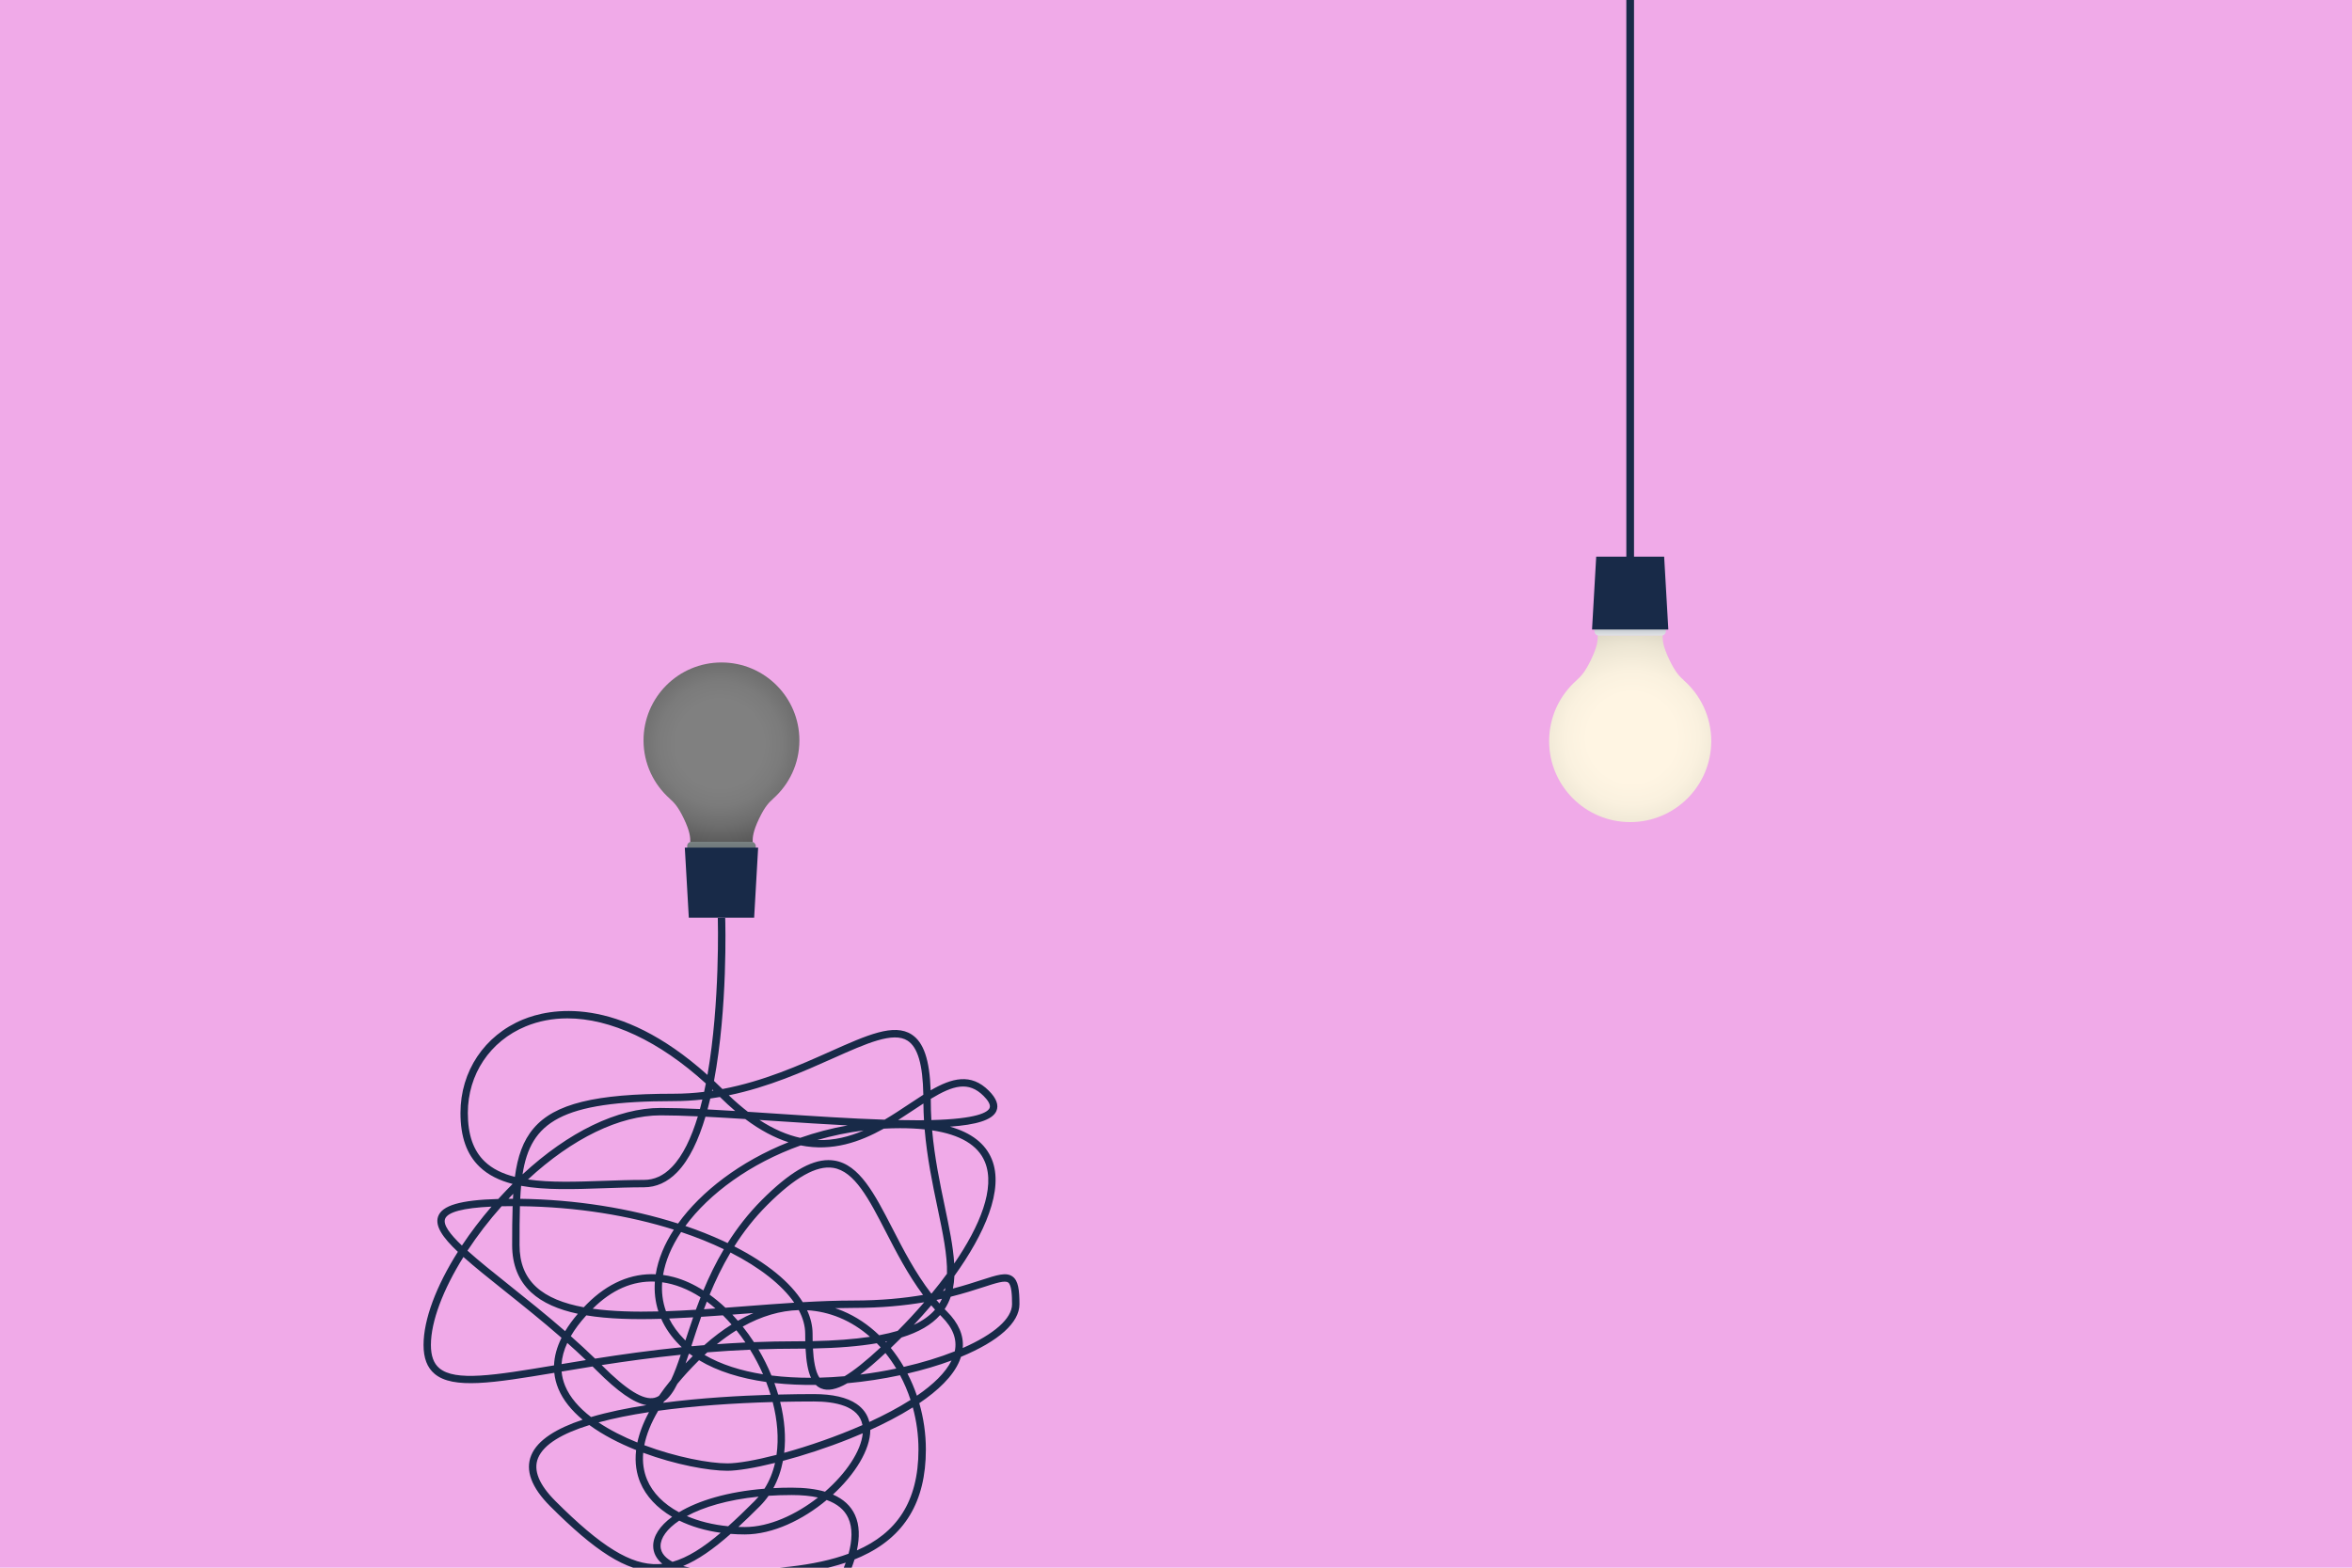 <?xml version="1.0" encoding="UTF-8"?>
<svg id="Layer_1" data-name="Layer 1" xmlns="http://www.w3.org/2000/svg" width="1920" height="1280" xmlns:xlink="http://www.w3.org/1999/xlink" viewBox="0 0 1920 1280">
  <defs>
    <filter id="outer-glow-1" x="1114" y="329.71" width="433" height="492" filterUnits="userSpaceOnUse">
      <feOffset dx="0" dy="0"/>
      <feGaussianBlur result="blur" stdDeviation="50"/>
      <feFlood flood-color="#fff" flood-opacity="1"/>
      <feComposite in2="blur" operator="in"/>
      <feComposite in="SourceGraphic"/>
    </filter>
    <radialGradient id="radial-gradient" cx="587.91" cy="-5203.9" fx="587.91" fy="-5203.9" r="109.59" gradientTransform="translate(1920 -4601.66) rotate(-180)" gradientUnits="userSpaceOnUse">
      <stop offset=".33" stop-color="#fff5e3"/>
      <stop offset=".5" stop-color="#faf1df"/>
      <stop offset=".68" stop-color="#ede6d4"/>
      <stop offset=".86" stop-color="#d8d3c1"/>
      <stop offset=".87" stop-color="#d8d3c1"/>
    </radialGradient>
    <linearGradient id="linear-gradient" x1="589.24" y1="-5076.27" x2="589.24" y2="-5094.82" gradientTransform="translate(1920 -4601.66) rotate(-180)" gradientUnits="userSpaceOnUse">
      <stop offset="0" stop-color="#e3e5e8"/>
      <stop offset="1" stop-color="#707c8b"/>
    </linearGradient>
    <linearGradient id="linear-gradient-2" x1="589.24" y1="-5121.04" x2="589.24" y2="-5098.95" gradientTransform="translate(741.52 5628.92)" xlink:href="#linear-gradient"/>
    <linearGradient id="linear-gradient-3" x1="589.24" y1="-5110.53" x2="589.24" y2="-5097.29" gradientTransform="translate(741.52 5613.14)" xlink:href="#linear-gradient"/>
    <linearGradient id="linear-gradient-4" x1="589.24" y1="-5105.45" x2="589.24" y2="-5094.7" gradientTransform="translate(741.52 5599.91)" xlink:href="#linear-gradient"/>
    <linearGradient id="linear-gradient-5" x1="589.24" y1="-5098.01" x2="589.24" y2="-5088.89" gradientTransform="translate(741.52 5586.67)" xlink:href="#linear-gradient"/>
    <radialGradient id="radial-gradient-2" cx="585.11" cy="567.39" fx="585.11" fy="567.39" r="105.37" gradientTransform="translate(2.57 39.85)" gradientUnits="userSpaceOnUse">
      <stop offset=".34" stop-color="gray"/>
      <stop offset=".48" stop-color="#7b7b7b"/>
      <stop offset=".63" stop-color="#6e6e6e"/>
      <stop offset=".79" stop-color="#595959"/>
      <stop offset=".86" stop-color="#4d4d4d"/>
    </radialGradient>
    <linearGradient id="linear-gradient-6" x1="586.39" y1="690.09" x2="586.39" y2="672.26" gradientTransform="translate(2.57 39.85)" gradientUnits="userSpaceOnUse">
      <stop offset="0" stop-color="#7a8383"/>
      <stop offset="1" stop-color="#4e5661"/>
    </linearGradient>
    <linearGradient id="linear-gradient-7" y1="647.05" y2="668.29" xlink:href="#linear-gradient-6"/>
    <linearGradient id="linear-gradient-8" y1="657.16" y2="669.88" xlink:href="#linear-gradient-6"/>
    <linearGradient id="linear-gradient-9" y1="662.04" y2="672.38" xlink:href="#linear-gradient-6"/>
    <linearGradient id="linear-gradient-10" y1="669.2" y2="677.96" xlink:href="#linear-gradient-6"/>
  </defs>
  <rect x="-2" y="-2" width="1924" height="1284" style="fill: #f0aae8;"/>
  <g style="filter: url(#outer-glow-1);">
    <path d="M1330.77,671.24c36.55,0,66.17-29.63,66.17-66.16,0-19.77-8.68-37.51-22.43-49.63v-.08c-3.06-2.78-6.63-5.93-11.8-16.76-5.2-10.9-5.49-15.68-5.49-19.96h-52.91c0,4.28-.28,9.06-5.49,19.96-5.17,10.83-8.74,13.98-11.8,16.76v.08c-13.75,12.12-22.43,29.86-22.43,49.63,0,36.53,29.62,66.15,66.17,66.16Z" style="fill: url(#radial-gradient);"/>
    <path d="M1330.24,490h18.92l-9.28-8.06c-1.2-1.05-2.75-1.62-4.34-1.62h-9.56c-1.6,0-3.14.58-4.34,1.62l-9.28,8.06h17.88Z" style="fill: url(#linear-gradient);"/>
    <path d="M1305.13,508.33h51.25c1.92,0,3.49,1.56,3.49,3.49v3.63c0,1.92-1.56,3.49-3.49,3.49h-51.25c-1.92,0-3.49-1.56-3.49-3.49v-3.63c0-1.92,1.56-3.49,3.49-3.49Z" transform="translate(2661.52 1027.25) rotate(180)" style="fill: url(#linear-gradient-2);"/>
    <rect x="1304.31" y="502.25" width="52.9" height="6.99" rx="2.69" ry="2.69" transform="translate(2661.52 1011.48) rotate(180)" style="fill: url(#linear-gradient-3);"/>
    <rect x="1304.31" y="495.63" width="52.9" height="6.99" rx="2.69" ry="2.69" transform="translate(2661.52 998.24) rotate(-180)" style="fill: url(#linear-gradient-4);"/>
    <rect x="1304.31" y="489.01" width="52.9" height="6.99" rx="2.69" ry="2.69" transform="translate(2661.52 985.01) rotate(-180)" style="fill: url(#linear-gradient-5);"/>
  </g>
  <rect x="1327.62" y="-65.05" width="6.27" height="545.37" style="fill: #182a48;"/>
  <polygon points="1303.03 454.49 1358.49 454.49 1361.9 514 1299.62 514 1303.03 454.49" style="fill: #182a48;"/>
  <g>
    <path d="M648.53,1354.32l-4.56-3.95c.47-.54,33.89-39.49,46.44-74.5-31.32,10.58-69.95,12.15-104.46,12.15-15.75,0-28.37-2.14-37.53-6.37-4.29,1.04-8.57,1.57-12.88,1.57-24.39,0-49.94-16.91-86.4-53.37-15.36-15.36-20.56-29.39-15.45-41.71,5.19-12.52,20.85-21.92,41.9-28.96-8.91-7.45-15.9-15.88-19.79-25.28-1.77-4.27-2.87-8.6-3.32-13.01-49.75,8.32-82.7,13.55-97.75.8-6.05-5.12-8.98-12.81-8.98-23.52,0-20.84,10.35-48.14,28.01-76.06-12.47-11.8-18.82-21.14-16.13-28.83,3.17-9.04,18.06-13.47,49.13-14.34.56-.62,1.13-1.24,1.7-1.86,3.3-3.59,6.64-7.06,10-10.41-10.68-2.76-19.89-7.17-27.05-14.07-10.45-10.09-15.52-24.44-15.52-43.89,0-34.02,19.51-63.23,50.9-76.23,21.3-8.82,76.95-20.95,150.72,45.18,10.39-59.14,8.48-127.23,8.45-128.27l6.03-.19c.14,4.37,2.08,73.68-9.14,133.35,2.28,2.14,4.57,4.34,6.89,6.63,33.62-6.35,62.96-19.46,87.88-30.59,30.28-13.53,52.16-23.3,66.6-13.93,9.77,6.34,14.65,20.54,15.49,45.58,17.26-9.99,32.85-14.33,47.49.31,6.25,6.25,8.31,11.87,6.12,16.69-3.31,7.3-16.49,11.14-37.84,12.67,17.44,4.97,28.85,13.8,34.08,26.43,10.3,24.86-5.86,61.18-30.48,95.45-.15,3.57-.53,7-1.19,10.29,9.2-2.4,16.78-4.86,23-6.88,13.24-4.29,20.53-6.66,25.69-2.91,4.7,3.42,5.62,10.88,5.62,22.61,0,14.94-16.93,30.17-47.67,42.91-.02,0-.03.01-.05.02-.34,1.08-.74,2.17-1.19,3.26-5.3,12.81-17.95,24.53-32.86,34.6,3.5,12.06,5.38,24.82,5.38,37.82,0,42.66-17.26,71.26-52.77,87.42-1.79.82-3.62,1.59-5.47,2.33-11.43,37.27-47,78.73-49.03,81.07ZM557.65,1278.63c7.6,2.21,17.2,3.36,28.29,3.36,42.66,0,79.14-3.15,106.77-13.4,2.97-10.86,3.46-21.03-.26-29.15-3.05-6.68-8.95-11.59-17.61-14.71-19.35,16.16-43.94,28.12-66.8,28.12-3.94,0-7.81-.15-11.59-.45-14.15,12.45-26.7,21.31-38.81,26.24ZM481.16,1163.54c-21.97,6.81-37.25,15.67-41.91,26.91-4.08,9.85.68,21.67,14.15,35.14,37.39,37.39,61.65,52.3,83.82,51.51,1.15-.04,2.29-.13,3.43-.25-4.84-4.06-7.44-9.09-7.44-14.62,0-8.09,5.4-16.4,15.46-23.77-12.23-7.17-21.34-16.75-26.04-28.08-2.88-6.95-4.61-15.73-3.35-26.42-13.74-5.49-27.05-12.3-38.12-20.41ZM554.48,1241.56c-10.08,6.76-15.24,14.18-15.24,20.66s5.14,10.5,9.76,12.98c12.38-3.47,25.05-11.59,39.32-23.7-12.56-1.74-24.02-5.15-33.84-9.94ZM679.94,1220.27c8.61,3.72,14.63,9.29,18,16.67,3.81,8.34,3.86,18.33,1.56,28.92,31.9-14,50.27-39.06,50.27-82.36,0-11.8-1.62-23.38-4.63-34.38-11.34,7.15-23.59,13.35-34.7,18.4v.12c0,15.99-12.39,36.01-30.5,52.64ZM602.76,1246.71c1.75.06,3.51.1,5.3.1,19.99,0,41.84-10.16,59.67-24.11-6.14-1.35-13.3-2.02-21.48-2.02-6.57,0-12.85.21-18.84.61-2.14,3.05-4.53,5.91-7.17,8.55-6.12,6.12-11.93,11.75-17.48,16.87ZM560.68,1237.84c9.83,4.26,21.26,7.12,33.75,8.33,6.76-6.06,13.9-12.94,21.54-20.58,1.17-1.17,2.27-2.37,3.32-3.61-25.52,2.54-45.17,8.59-58.62,15.87ZM525.06,1186.17c-.69,7.82.35,15.14,3.15,21.89,4.52,10.91,13.68,20.03,26.07,26.68,15.65-9.42,39.5-16.78,69.77-19.22,4.06-6.38,6.91-13.49,8.64-21.08-16.81,4.17-30.74,6.43-38.89,6.43-15.36,0-42.39-4.94-68.73-14.7ZM646.25,1214.65c10.58,0,19.66,1.11,27.22,3.31,17.14-14.94,29.47-33.08,30.82-47.71-3.74,1.62-7.29,3.09-10.56,4.4-18.81,7.54-37.85,13.69-54.59,18.13-1.54,8.07-4.17,15.54-7.84,22.26,4.84-.26,9.82-.39,14.95-.39ZM525.95,1179.98c26.06,9.78,53.1,14.85,67.84,14.85,8.48,0,22.91-2.5,40.11-6.96,1.94-13.56.69-28.35-3.13-43.12-32.39.91-64.76,3.18-93.47,7.13-5.81,9.88-9.61,19.27-11.34,28.09ZM636.87,1144.6c3.69,14.77,4.75,28.83,3.28,41.61,19.82-5.47,42.58-13.27,63.91-22.66-2.89-15.79-22.8-19.26-39.72-19.26-9.09,0-18.27.1-27.47.31ZM488.58,1161.38c9.46,6.34,20.41,11.83,31.72,16.41,1.58-7.44,4.58-15.7,9.49-24.81-15.07,2.29-28.99,5.07-41.21,8.4ZM664.34,1138.26c15.31,0,27.03,2.69,34.85,8.01,5.46,3.71,9.02,8.74,10.48,14.75,12.09-5.55,23.58-11.61,33.64-18.01-2.3-7.04-5.19-13.8-8.58-20.16-13.78,2.95-28.3,5.2-42.98,6.53-9.12,5.25-16,6.5-21.41,4.26-1.62-.67-3.08-1.62-4.37-2.89-11.49.15-22.86-.32-33.82-1.54,1.13,3.11,2.17,6.26,3.1,9.43,11.68-.3,21.67-.38,29.09-.38ZM458.46,1119.88c.35,3.98,1.31,7.88,2.89,11.7,3.93,9.5,11.48,17.98,21.13,25.42,13.63-4.03,29.11-7.21,45.24-9.71-10.32-1.82-23.32-10.93-40.74-28.35-1.08-1.08-2.16-2.15-3.25-3.22-8.88,1.41-17.32,2.82-25.28,4.15ZM542.19,1144.15c-.27.4-.54.8-.81,1.21,30.66-3.98,62.45-5.77,87.7-6.54-1.07-3.5-2.28-6.98-3.62-10.44-20.64-2.92-39.57-8.61-54.8-17.8-.23.22-.45.45-.68.68-6.33,6.33-12.01,12.54-17.02,18.61-3.12,6.37-6.56,11.26-10.77,14.3ZM491.14,1114.57s.08.08.11.11c20.32,20.32,34.01,28.78,43.07,26.6,1.26-.3,2.46-.83,3.61-1.56,2.89-4.2,6.16-8.56,9.87-13.08,2.73-5.67,5.27-12.67,7.9-20.5-23.44,2.39-45.02,5.4-64.56,8.43ZM740.79,1121.49c2.98,5.76,5.57,11.81,7.71,18.09,13.23-9.07,23.39-18.78,28.28-28.75-10.88,4.04-23.05,7.66-35.99,10.66ZM629.76,1123.08c10.42,1.3,21.22,1.87,32.27,1.87-2.45-5.35-3.87-13.09-4.44-23.8-2.4.03-4.84.04-7.33.04-10.62,0-21.01.2-31.15.55,4.02,6.79,7.6,13.94,10.64,21.34ZM663.62,1101.05c.51,9.44,1.88,18.8,5.32,23.8,6.81-.17,13.67-.57,20.5-1.17,7.74-4.62,17.53-12.45,29.47-23.58-1.03-1.14-2.07-2.26-3.14-3.35-14.47,2.48-31.74,3.89-52.15,4.3ZM378.32,1026.32c-16.63,26.61-26.56,52.62-26.56,71.85,0,8.83,2.24,15.02,6.85,18.92,13.02,11.03,45.12,5.84,93.66-2.28.26-7.33,2.3-14.84,6.11-22.5-15.91-13.91-31.81-26.61-46.5-38.33-13.09-10.45-24.55-19.6-33.55-27.66ZM722.82,1104.72c-7.73,7.23-14.54,13.06-20.57,17.6,10-1.25,19.87-2.91,29.39-4.91-2.68-4.46-5.64-8.71-8.82-12.68ZM575.13,1106.27c13.44,7.88,29.85,12.98,47.75,15.83-3.02-6.9-6.56-13.64-10.56-20.09-12,.51-23.63,1.25-34.89,2.15-.77.69-1.54,1.4-2.3,2.11ZM727.19,1100.59c3.88,4.81,7.44,9.99,10.61,15.46,15.19-3.48,29.35-7.82,41.6-12.69,2.08-9.77-1.44-19.08-10.66-28.3-.44-.44-.89-.89-1.32-1.34-6.95,7.87-17.26,13.94-31.52,18.34-3.02,3.01-5.93,5.85-8.71,8.52ZM463.09,1096.47c-2.74,5.91-4.3,11.68-4.69,17.3,6.35-1.06,12.99-2.17,19.92-3.28-5.04-4.81-10.13-9.48-15.23-14.02ZM562.27,1105.49c-.88,2.67-1.75,5.25-2.61,7.72,1.87-1.98,3.81-3.98,5.84-6.01-.84-.58-1.66-1.18-2.47-1.79-.25.02-.51.05-.76.07ZM465.97,1090.96c6.64,5.89,13.28,12,19.82,18.34,21.18-3.34,44.84-6.7,70.76-9.31-.64-.59-1.26-1.2-1.88-1.81-6.55-6.55-11.53-13.72-14.91-21.38-22.49.67-43.3.13-61.13-2.82-5.23,5.76-9.45,11.42-12.66,16.97ZM771.13,1068.88c.62.64,1.25,1.28,1.88,1.92,9.49,9.49,13.81,19.5,12.9,29.85,25.64-11.22,40.25-24.15,40.25-35.76,0-7.19-.36-15.71-3.14-17.73-2.67-1.94-10.06.45-20.28,3.77-7.05,2.29-15.81,5.13-26.65,7.83-1.22,3.57-2.85,6.95-4.95,10.13ZM564.43,1098.88c.13.11.26.21.39.31,3.33-.31,6.69-.6,10.09-.88,7.62-6.77,15.06-12.32,22.28-16.85-2.06-2.36-4.19-4.64-6.38-6.83-.23-.23-.46-.46-.69-.68-5.96.44-11.89.86-17.74,1.23-2.79,7.86-5.24,15.37-7.5,22.34-.15.45-.29.91-.44,1.36ZM601.14,1086.18c-5.34,3.3-10.66,7.08-15.94,11.34,7.61-.54,15.38-1.01,23.32-1.38-2.33-3.43-4.79-6.76-7.37-9.96ZM722.76,1095.42c.17.19.34.37.5.56.3-.28.6-.57.9-.86-.46.1-.93.2-1.4.3ZM606.31,1083.14c3.22,4.03,6.28,8.28,9.15,12.7,11.29-.44,22.89-.69,34.81-.69,2.41,0,4.77-.01,7.1-.04-.04-1.95-.07-3.99-.07-6.11,0-6.35-1.81-12.84-5.26-19.32-15.06.41-30.45,4.94-45.73,13.45ZM658.86,1069.79c2.95,6.39,4.47,12.83,4.47,19.22,0,1.93.02,3.95.06,6.01,18-.37,33.56-1.54,46.81-3.54-7.47-6.56-15.77-11.85-24.71-15.56-8.66-3.59-17.58-5.62-26.64-6.13ZM546.22,1076.58c2.9,5.83,7.04,11.66,12.71,17.33.2.2.39.39.59.58,1.94-5.96,4.01-12.29,6.32-18.9-6.64.4-13.19.74-19.61.99ZM681.76,1068.11c2.17.71,4.19,1.47,6.05,2.24,10.98,4.55,21.05,11.35,29.89,19.86,5.48-1.03,10.52-2.23,15.12-3.59,7.27-7.28,14.59-15.15,21.66-23.35-15.9,2.71-35.02,4.63-57.98,4.63-4.82,0-9.74.07-14.74.21ZM381.62,1021.16c9.31,8.38,21.29,17.94,34.02,28.1,14.43,11.52,30.04,23.98,45.7,37.63,2.81-4.68,6.27-9.42,10.38-14.21-15.74-3.34-28.8-8.87-38.18-17.55-10.26-9.5-15.46-22.45-15.46-38.5,0-11.64.05-22.21.4-31.83-3.13,0-6.13.04-9,.1-10.45,11.73-19.84,24.01-27.87,36.25ZM760.23,1065.78c-4.67,5.5-9.46,10.84-14.29,15.97,7.43-3.45,13.18-7.6,17.34-12.45-1.04-1.16-2.06-2.33-3.06-3.51ZM597.83,1073.38c1.53,1.62,3.04,3.29,4.52,5,4.31-2.45,8.54-4.54,12.66-6.31-1.87.14-3.74.29-5.61.43-3.87.3-7.73.59-11.58.88ZM483.82,1068.55c15.94,2.23,34.21,2.71,53.63,2.22-2.51-7.75-3.47-15.91-2.86-24.35-18.19-.77-35.21,6.67-50.77,22.13ZM540.55,1046.96c-.57,7.54.19,15.54,3.1,23.63,7.98-.27,16.14-.69,24.39-1.19,1.22-3.35,2.51-6.75,3.87-10.2-10.25-6.63-20.85-10.79-31.36-12.24ZM577.02,1062.73c-.83,2.1-1.62,4.19-2.39,6.26,3.13-.21,6.27-.42,9.41-.64-2.32-2-4.66-3.88-7.02-5.62ZM579.29,1057.08c4.42,3.18,8.74,6.75,12.9,10.67,5.59-.41,11.18-.84,16.76-1.27,13.05-1,26.31-2.02,39.4-2.84-9.99-14.49-27.97-28.7-52.01-40.97-6.86,11.51-12.4,23.15-17.05,34.41ZM424.43,984.84c-.31,9.66-.31,20.24-.31,31.8,0,14.5,4.42,25.64,13.53,34.08,9.1,8.43,22.55,13.64,38.89,16.66.89-.94,1.8-1.87,2.74-2.81,16.89-16.89,36.05-25.09,56.01-24.14.98-6.17,2.78-12.46,5.41-18.82,2.43-5.87,5.58-11.76,9.38-17.6-35.93-11.34-78.88-18.64-125.65-19.16ZM764.43,1061.4c.81.97,1.63,1.92,2.47,2.87.74-1.24,1.41-2.52,2.01-3.83-1.46.32-2.95.64-4.47.96ZM599.43,1017.65c26.72,13.61,45.87,29.34,55.89,45.57,14.13-.81,28.01-1.35,41.18-1.35,22.57,0,41.38-1.9,57.01-4.56-12.38-16.62-21.81-34.93-30.41-51.62-13.66-26.52-25.45-49.42-43.02-52.16-13.62-2.12-31.23,7.82-53.81,30.4-10.68,10.68-19.48,22.1-26.84,33.72ZM676.3,947.21c1.6,0,3.17.12,4.72.36,20.6,3.22,33.04,27.38,47.45,55.36,8.89,17.27,18.7,36.31,31.7,53.17.14-.03.28-.06.42-.08,4.32-5.26,8.5-10.62,12.47-16.04.37-15.14-3.42-33.23-7.73-53.81-4.07-19.41-8.54-40.77-10.51-64.03-6.17-.66-12.88-.98-20.12-.98-4.45,0-8.87.12-13.24.37-19.39,10.81-41.83,18.87-67.83,13.69-41.23,14.72-74.61,39.33-94.14,65.76,10.69,3.63,20.89,7.67,30.48,12.09,1.35.62,2.69,1.25,4.01,1.89,7.64-12.13,16.82-24.08,28.02-35.29,22.01-22,39.43-32.46,54.29-32.46ZM771.78,1051.54c-.65.84-1.3,1.67-1.96,2.51.48-.11.96-.22,1.44-.34.19-.72.36-1.44.51-2.17ZM541.28,1040.97c2.94.4,5.9,1,8.86,1.8,8.13,2.18,16.23,5.89,24.03,10.86,4.59-11.02,10.03-22.38,16.73-33.65-10.61-5.1-22.29-9.82-34.9-14.05-3.98,5.96-7.24,11.98-9.73,17.98-2.12,5.11-3.95,10.88-5,17.06ZM760.94,922.93c2,22.42,6.34,43.14,10.29,62,3.62,17.3,6.9,32.92,7.71,46.73,20.94-30.59,33.85-61.75,25.03-83.04-5.64-13.62-20.08-22.22-43.03-25.7ZM401.23,985.19c-23.22,1.07-35.95,4.45-37.92,10.09-1.67,4.78,3.97,12.34,13.77,21.69,7.07-10.66,15.18-21.36,24.15-31.77ZM424.68,978.82c44.76.55,89.77,7.7,128.83,20.2,18.82-26.15,50.65-50.7,90.12-66.4-11.12-3.58-22.85-9.65-35.25-18.94-11.33-.72-22.25-1.38-32.48-1.89-5.6,18.83-13.09,34.97-23.1,45.29-7.93,8.18-17.07,12.33-27.16,12.33-10.76,0-21.81.39-32.5.76-24.42.85-48.05,1.68-67.67-1.95-.02.02-.04.04-.07.06-.32,3.37-.55,6.89-.73,10.54ZM418.99,974.7c-1.31,1.35-2.61,2.71-3.91,4.09,1.2,0,2.42-.01,3.67-.02.07-1.38.15-2.74.24-4.08ZM430.96,963.01c18.1,2.66,39.69,1.91,61.97,1.13,10.74-.38,21.84-.76,32.71-.76,8.52,0,15.99-3.43,22.83-10.49,9.06-9.34,15.95-24.05,21.2-41.4-11.22-.51-21.49-.82-30.4-.82-33.47,0-72.04,18.83-108.3,52.35ZM463.17,831.49c-12,0-23.44,2.16-34.08,6.56-29.1,12.05-47.18,39.13-47.18,70.66,0,17.72,4.48,30.66,13.68,39.55,6.39,6.17,14.83,10.15,24.72,12.66,2.21-16.61,6.61-29.51,15.34-39.71,17.13-20.02,50.19-28.19,114.11-28.19,8.57,0,16.92-.54,25.03-1.52.49-2.26.96-4.54,1.41-6.84-38.06-34.67-77.9-53.17-113.03-53.17ZM573.37,897.73c-7.66.85-15.53,1.31-23.61,1.31-91.9,0-116.58,17.13-123.2,59.83,37.49-34.73,77.65-54.25,112.71-54.25,9.4,0,20.25.34,32.11.89.7-2.55,1.36-5.15,1.99-7.79ZM667.21,930.82c13.65.48,26.19-2.78,37.86-7.82-13.1,1.63-25.77,4.3-37.86,7.82ZM619.91,914.42c11.76,7.68,22.85,12.3,33.31,14.61,12.31-4.31,25.28-7.76,38.76-10.14-18.08-.95-37.85-2.2-59.1-3.61-4.36-.29-8.68-.58-12.96-.86ZM733.17,914.51c5.42.11,10.68.18,15.74.17,1.84,0,3.63-.01,5.37-.03-.27-4.49-.43-9.04-.47-13.66-2.68,1.72-5.48,3.58-8.41,5.53-3.92,2.61-7.99,5.32-12.22,8ZM759.82,897.21c0,.43,0,.87,0,1.31,0,5.43.17,10.76.49,16.01,37.59-.96,45.97-6.42,47.5-9.79,1.3-2.87-1.95-6.98-4.9-9.94-12.25-12.25-24.84-8.66-43.1,2.41ZM610.55,907.77c7.43.48,15.03.98,22.72,1.49,30.24,2.01,61.24,4.06,88.85,4.96,6.94-4.08,13.56-8.49,19.92-12.72,3.99-2.66,7.89-5.25,11.7-7.66-.45-24.69-4.56-38.76-12.83-44.12-11.69-7.58-33.39,2.11-60.86,14.38-24.24,10.83-52.6,23.5-85.12,30.21,5.33,5.09,10.53,9.56,15.61,13.47ZM577.58,905.83c7.23.37,14.79.81,22.58,1.29-4.08-3.45-8.23-7.26-12.45-11.43-2.6.46-5.24.87-7.89,1.24-.7,3.01-1.45,5.99-2.23,8.9ZM581.45,889.55c-.07.36-.15.71-.23,1.07.39-.06.77-.12,1.16-.18-.31-.3-.62-.6-.93-.9Z" style="fill: #182a48;"/>
    <g>
      <g>
        <path d="M588.96,540.9c-35.14,0-63.62,28.49-63.62,63.61,0,19.01,8.35,36.06,21.57,47.72v.07c2.94,2.67,6.38,5.7,11.34,16.11,5,10.48,5.27,15.08,5.27,19.19h50.87c0-4.11.27-8.71,5.27-19.19,4.97-10.41,8.4-13.44,11.34-16.11v-.07c13.22-11.65,21.56-28.71,21.56-47.72,0-35.12-28.47-63.6-63.62-63.61Z" style="fill: url(#radial-gradient-2);"/>
        <path d="M589.46,715.14h-18.19l8.92,7.75c1.16,1.01,2.64,1.56,4.17,1.56h9.19c1.53,0,3.02-.55,4.17-1.56l8.92-7.75h-17.19Z" style="fill: url(#linear-gradient-6);"/>
        <rect x="560.97" y="687.33" width="55.98" height="10.19" rx="3.35" ry="3.35" style="fill: url(#linear-gradient-7);"/>
        <rect x="563.54" y="696.65" width="50.86" height="6.72" rx="2.58" ry="2.58" style="fill: url(#linear-gradient-8);"/>
        <rect x="563.54" y="703.01" width="50.86" height="6.72" rx="2.58" ry="2.58" style="fill: url(#linear-gradient-9);"/>
        <rect x="563.54" y="709.38" width="50.86" height="6.72" rx="2.58" ry="2.58" style="fill: url(#linear-gradient-10);"/>
      </g>
      <polygon points="615.63 749.29 562.3 749.29 559.03 692.07 618.9 692.07 615.63 749.29" style="fill: #182a48;"/>
    </g>
  </g>
</svg>
